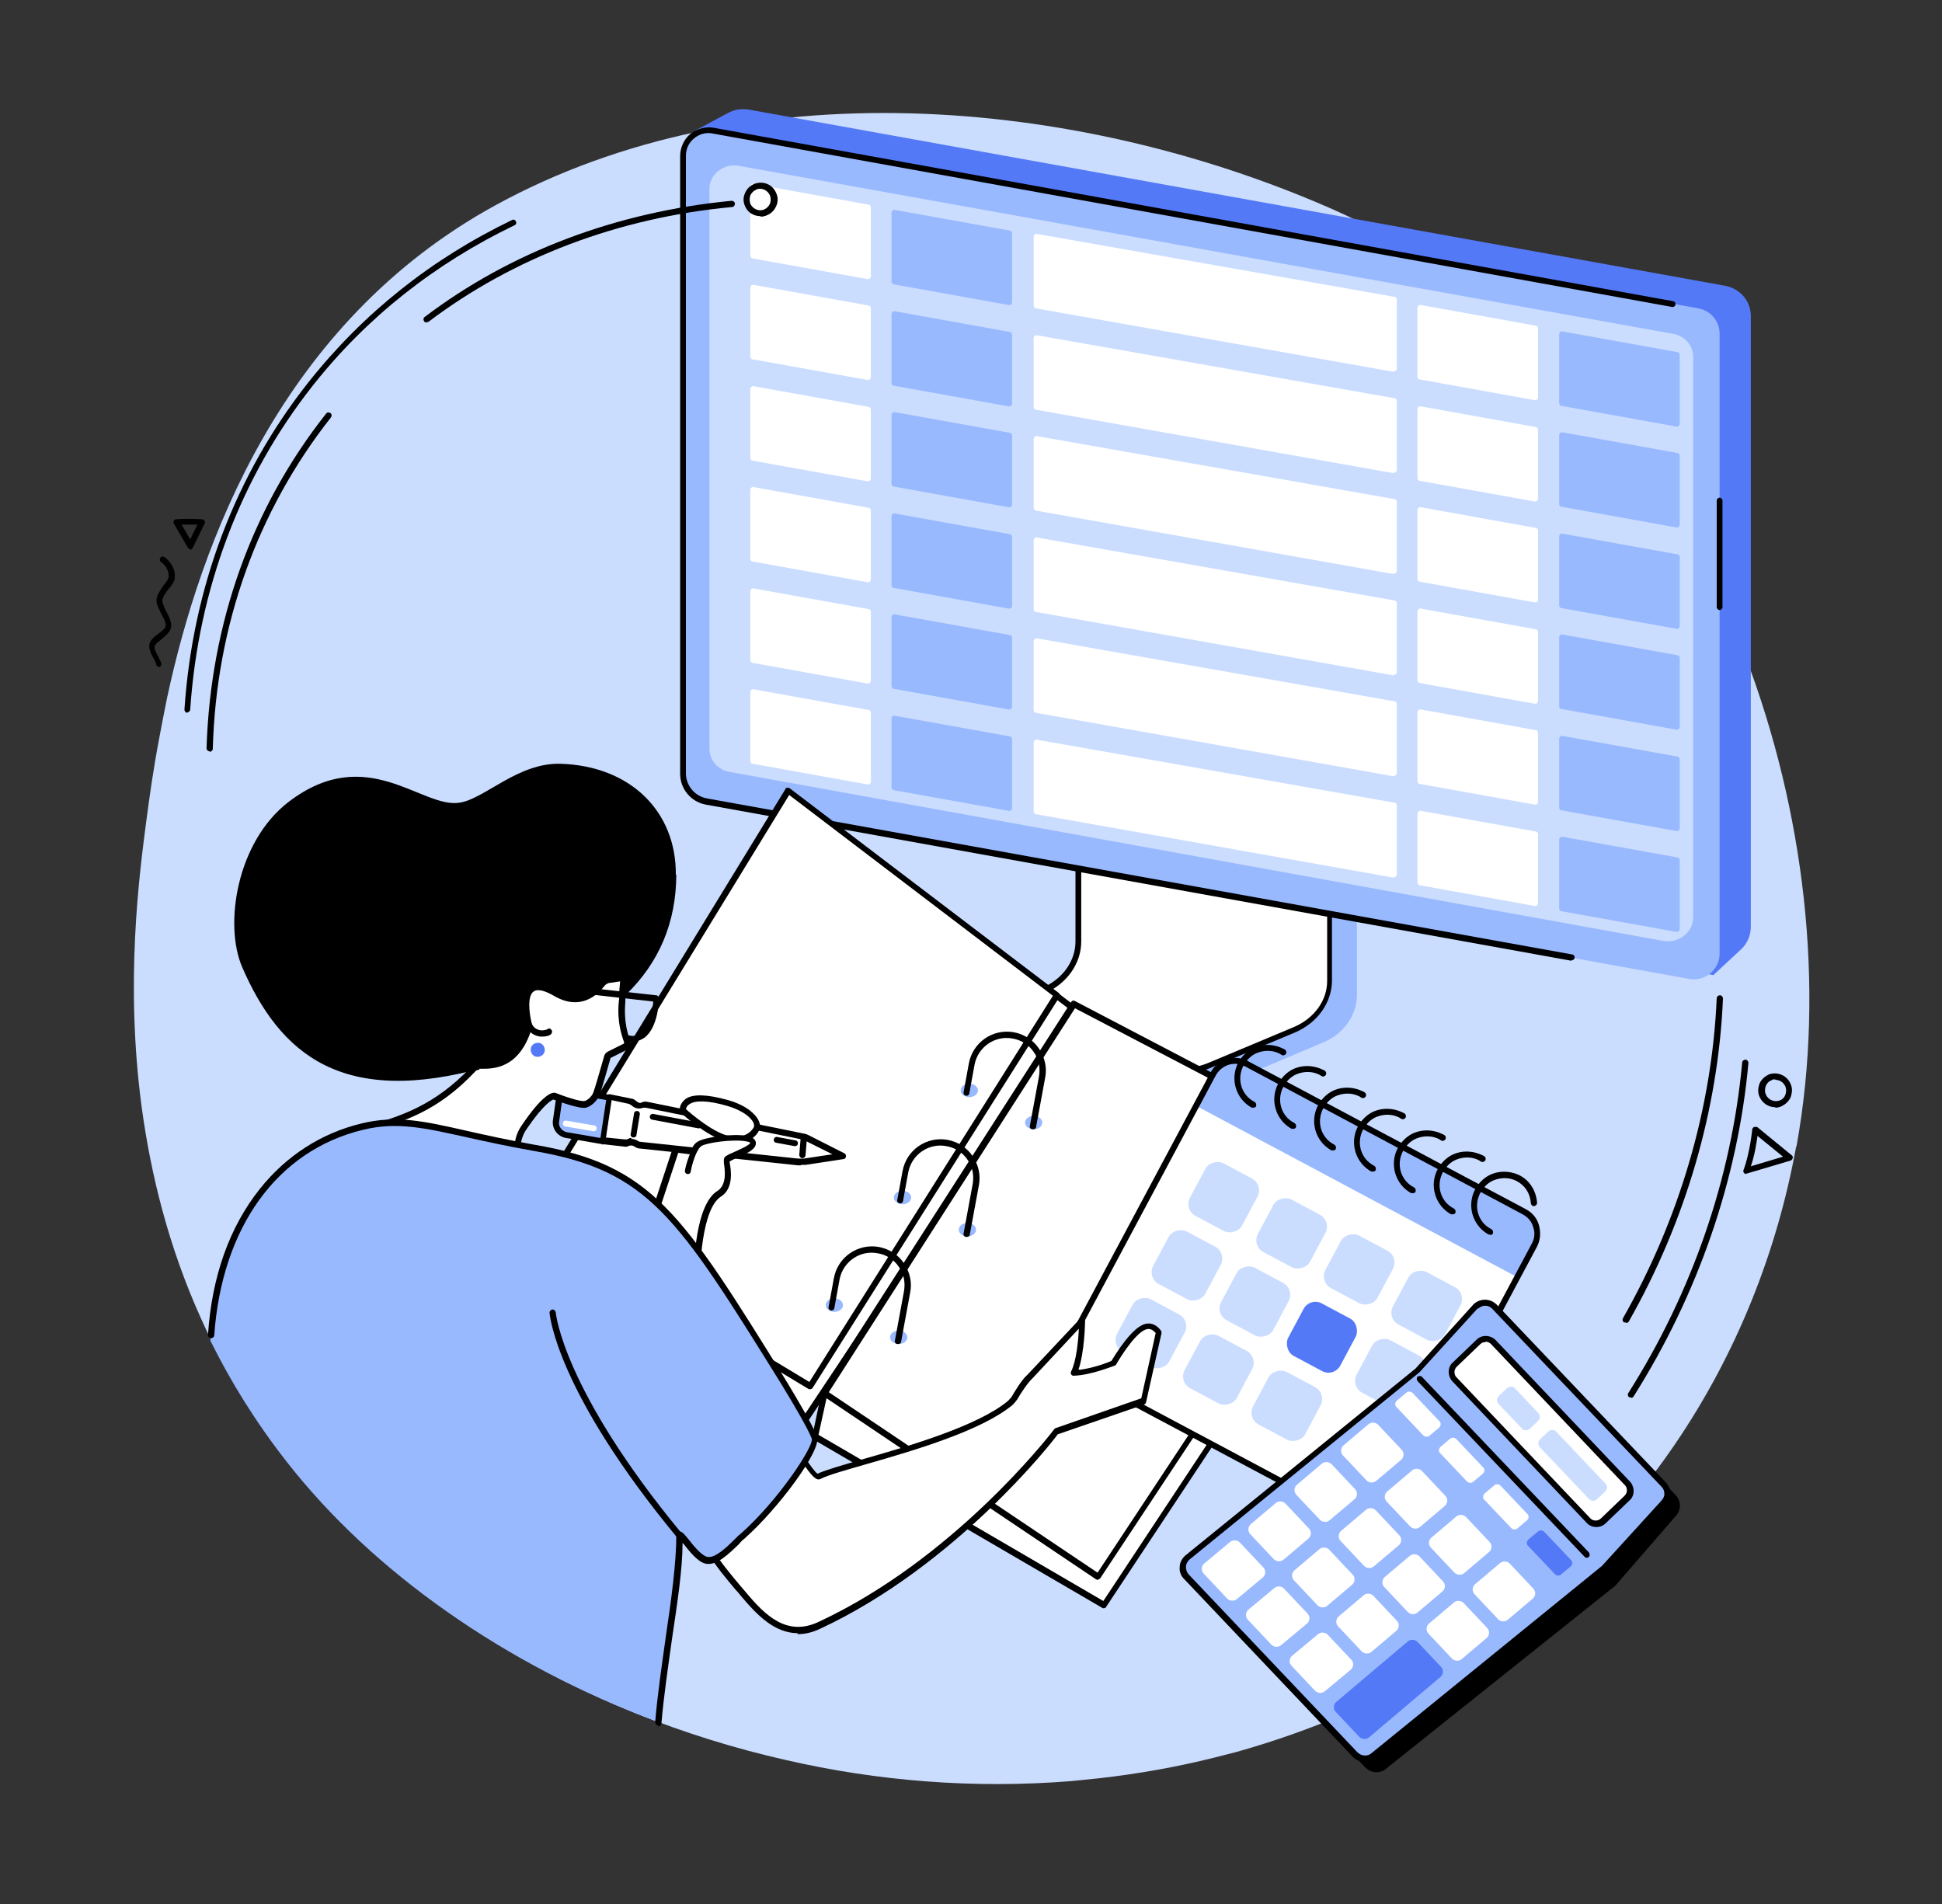 <?xml version="1.0" encoding="UTF-8"?>
<svg id="Layer_1" xmlns="http://www.w3.org/2000/svg" version="1.1" viewBox="0 0 404.3 396.4">
  <rect x="0" y="0" width="404.3" height="396.4" fill="#333333" stroke="none"/>
  <!-- Generator: Adobe Illustrator 29.8.2, SVG Export Plug-In . SVG Version: 2.1.1 Build 3)  -->
  <defs>
    <style>
      .st0 {
        fill: #99b9ff;
      }

      .st1 {
        fill: #fff;
      }

      .st2 {
        fill: #caddff;
      }

      .st3 {
        fill: #5479f7;
      }
    </style>
  </defs>
  <g id="Remote_accountant">
    <path class="st2" d="M373.9,238.7c0,0,0,.2,0,.2-7.9,43.2-33.4,85.2-78.6,110.3-.2,0-.3.2-.5.3-4.5,2.5-9.3,4.8-14.2,7-7.6,3.3-15.3,6-23.1,8.2-1.6.4-3.1.8-4.7,1.2-8,2-16,3.4-24,4.3-2,.2-3.9.4-5.9.6-20.2,1.6-40.2,0-59.3-4.4-42.9-9.7-80.9-32.8-103.8-62.2-7.5-9.6-13.4-19.6-17.9-29.6-6.8-15-10.5-30.1-12.4-44.1,0,0,0,0,0,0-3.5-26.1-.5-48.4,1-59.9.6-4.5,1.4-10.4,2.7-17.2.5-2.6,1-5.3,1.6-8.2,6.9-32,23.6-78,68.4-102.5,52.1-28.5,120.4-22.6,173.4.5,41.2,18,71.1,52.1,86.8,93.5,12.1,31.9,16.7,68.3,10.6,102Z"/>
    <g>
      <g>
        <g>
          <path class="st0" d="M281.9,162.3l-51.8-7.7c-.3,0-.4.3-.4.6v44.1c0,4.2-29.4,15.2-29.7,14.6v4.7c0,.9.7,1.6,1.7,1.6h.7l43.4,8.1c2,0,4-.5,5.8-1.2l23.9-10.1c4.3-1.8,7-5.7,7-9.9v-44.1c0-.3-.2-.6-.5-.6Z"/>
          <g>
            <path class="st1" d="M224.4,152v44.1c0,4.3-2.8,8.3-7.2,10.2l-16.1,6.9c-1.1.4-.7,1.9.5,1.9l44.3,8.1c2,0,4-.4,5.8-1.2l17.9-7.5c4.4-1.9,7.3-5.8,7.3-10.2v-44.1c0-.2-.2-.3-.4-.3l-51.6-8.1c-.2,0-.4.1-.4.3Z"/>
            <path d="M245.9,223.7h-.1s-44.2-8.1-44.2-8.1c-.8,0-1.5-.6-1.6-1.3-.2-.7.2-1.4,1-1.8l16.1-6.9c4.1-1.8,6.8-5.5,6.8-9.6v-44.1c0-.5.4-1,1-1h0s51.5,8.1,51.5,8.1c.5,0,.9.4.9,1v44.1c0,4.6-3,8.8-7.6,10.8l-17.9,7.5c-1.9.8-3.9,1.2-6,1.2ZM225.1,152.3v43.7c0,4.6-3,8.8-7.6,10.8l-16.1,6.9c-.2,0-.3.2-.2.3,0,.1.2.3.5.3h.1s44.2,8.1,44.2,8.1c1.9,0,3.8-.4,5.5-1.1l17.9-7.5c4.2-1.8,6.9-5.5,6.9-9.6v-43.9l-51-8Z"/>
          </g>
        </g>
        <g>
          <path class="st3" d="M362.5,197.6l-5.8,5.4-192-33.2c-12.8-2.2-22.2-13.5-21.9-26.5l1.9-116.1,6.9-3.7c1.3-.7,2.7-.9,4.2-.7l203.4,36.7c3.1.6,5.3,3.2,5.3,6.3v127.1c0,1.8-.7,3.5-2,4.7Z"/>
          <g>
            <path class="st0" d="M351.7,203.8l-205.1-37c-2.6-.5-4.4-2.7-4.4-5.3V32.5c0-3.3,3-5.9,6.3-5.3l205.1,37c2.6.5,4.4,2.7,4.4,5.3v129c0,3.3-3,5.9-6.3,5.3Z"/>
            <path class="st2" d="M346.4,195.9l-194.5-35.2c-2.4-.4-4.2-2.4-4.2-4.8V39.3c0-3,2.9-5.3,6-4.8l194.6,35c2.4.4,4.2,2.4,4.2,4.8v116.8c-.1,3-3,5.3-6.1,4.8Z"/>
          </g>
          <g>
            <path d="M358,127c-.3,0-.6-.3-.6-.6v-22.2c0-.3.3-.6.6-.6s.6.3.6.6v22.2c0,.3-.3.6-.6.6Z"/>
            <path d="M327.2,200s0,0-.1,0l-180.2-32.5c-3.1-.6-5.3-3.3-5.3-6.4V32.5c0-1.8.8-3.5,2.1-4.6,1.4-1.1,3.2-1.6,4.9-1.3l199.7,36.1c.3,0,.6.4.5.7,0,.3-.4.6-.7.5L148.4,27.8c-1.4-.3-2.8.1-3.9,1-1.1.9-1.7,2.2-1.7,3.6v128.6c0,2.5,1.8,4.7,4.3,5.2l180.2,32.5c.3,0,.6.4.5.7,0,.3-.3.5-.6.5Z"/>
          </g>
        </g>
      </g>
      <g>
        <g>
          <path class="st1" d="M180.6,58.1l-23.9-4.3c-.3,0-.5-.3-.5-.6v-14.3c0-.4.4-.7.7-.6l23.9,4.3c.3,0,.5.3.5.6v14.3c0,.4-.4.7-.7.6Z"/>
          <path class="st1" d="M180.6,79.1l-23.9-4.3c-.3,0-.5-.3-.5-.6v-14.3c0-.4.4-.7.7-.6l23.9,4.3c.3,0,.5.3.5.6v14.3c0,.4-.4.7-.7.6Z"/>
          <path class="st1" d="M180.6,100.2l-23.9-4.3c-.3,0-.5-.3-.5-.6v-14.3c0-.4.4-.7.7-.6l23.9,4.3c.3,0,.5.3.5.6v14.3c0,.4-.4.7-.7.6Z"/>
          <path class="st1" d="M180.6,121.2l-23.9-4.3c-.3,0-.5-.3-.5-.6v-14.3c0-.4.4-.7.7-.6l23.9,4.3c.3,0,.5.3.5.6v14.3c0,.4-.4.7-.7.6Z"/>
          <path class="st1" d="M180.6,142.3l-23.9-4.3c-.3,0-.5-.3-.5-.6v-14.3c0-.4.4-.7.7-.6l23.9,4.3c.3,0,.5.3.5.6v14.3c0,.4-.4.7-.7.6Z"/>
          <path class="st1" d="M180.6,163.3l-23.9-4.3c-.3,0-.5-.3-.5-.6v-14.3c0-.4.4-.7.7-.6l23.9,4.3c.3,0,.5.3.5.6v14.3c0,.4-.4.7-.7.6Z"/>
        </g>
        <g>
          <path class="st1" d="M290.1,77.4l-74.4-13.2c-.3,0-.5-.3-.5-.6v-14.3c0-.4.4-.7.7-.6l74.4,13.1c.3,0,.5.3.5.6v14.3c0,.4-.4.7-.7.6Z"/>
          <path class="st1" d="M290.1,98.5l-74.4-13.2c-.3,0-.5-.3-.5-.6v-14.3c0-.4.4-.7.7-.6l74.4,13.1c.3,0,.5.3.5.6v14.3c0,.4-.4.7-.7.6Z"/>
          <path class="st1" d="M290.1,119.5l-74.4-13.2c-.3,0-.5-.3-.5-.6v-14.3c0-.4.4-.7.7-.6l74.4,13.1c.3,0,.5.3.5.6v14.3c0,.4-.4.7-.7.6Z"/>
          <path class="st1" d="M290.1,140.6l-74.4-13.2c-.3,0-.5-.3-.5-.6v-14.3c0-.4.4-.7.7-.6l74.4,13.1c.3,0,.5.3.5.6v14.3c0,.4-.4.7-.7.6Z"/>
          <path class="st1" d="M290.1,161.6l-74.4-13.2c-.3,0-.5-.3-.5-.6v-14.3c0-.4.4-.7.7-.6l74.4,13.1c.3,0,.5.3.5.6v14.3c0,.4-.4.7-.7.6Z"/>
          <path class="st1" d="M290.1,182.7l-74.4-13.2c-.3,0-.5-.3-.5-.6v-14.3c0-.4.4-.7.7-.6l74.4,13.1c.3,0,.5.3.5.6v14.3c0,.4-.4.7-.7.6Z"/>
        </g>
        <g>
          <path class="st0" d="M210,63.5l-23.9-4.3c-.3,0-.5-.3-.5-.6v-14.3c0-.4.4-.7.7-.6l23.9,4.3c.3,0,.5.3.5.6v14.3c0,.4-.4.7-.7.6Z"/>
          <path class="st0" d="M210,84.6l-23.9-4.3c-.3,0-.5-.3-.5-.6v-14.3c0-.4.4-.7.7-.6l23.9,4.3c.3,0,.5.3.5.6v14.3c0,.4-.4.7-.7.6Z"/>
          <path class="st0" d="M210,105.6l-23.9-4.3c-.3,0-.5-.3-.5-.6v-14.3c0-.4.4-.7.7-.6l23.9,4.3c.3,0,.5.3.5.6v14.3c0,.4-.4.7-.7.6Z"/>
          <path class="st0" d="M210,126.7l-23.9-4.3c-.3,0-.5-.3-.5-.6v-14.3c0-.4.4-.7.7-.6l23.9,4.3c.3,0,.5.3.5.6v14.3c0,.4-.4.7-.7.6Z"/>
          <path class="st0" d="M210,147.7l-23.9-4.3c-.3,0-.5-.3-.5-.6v-14.3c0-.4.4-.7.7-.6l23.9,4.3c.3,0,.5.3.5.6v14.3c0,.4-.4.7-.7.6Z"/>
          <path class="st0" d="M210,168.8l-23.9-4.3c-.3,0-.5-.3-.5-.6v-14.3c0-.4.4-.7.7-.6l23.9,4.3c.3,0,.5.3.5.6v14.3c0,.4-.4.7-.7.6Z"/>
        </g>
        <g>
          <path class="st1" d="M319.5,83.3l-23.9-4.3c-.3,0-.5-.3-.5-.6v-14.3c0-.4.4-.7.7-.6l23.9,4.3c.3,0,.5.3.5.6v14.3c0,.4-.4.7-.7.6Z"/>
          <path class="st1" d="M319.5,104.4l-23.9-4.3c-.3,0-.5-.3-.5-.6v-14.3c0-.4.4-.7.7-.6l23.9,4.3c.3,0,.5.3.5.6v14.3c0,.4-.4.7-.7.6Z"/>
          <path class="st1" d="M319.5,125.4l-23.9-4.3c-.3,0-.5-.3-.5-.6v-14.3c0-.4.4-.7.7-.6l23.9,4.3c.3,0,.5.3.5.6v14.3c0,.4-.4.7-.7.6Z"/>
          <path class="st1" d="M319.5,146.5l-23.9-4.3c-.3,0-.5-.3-.5-.6v-14.3c0-.4.4-.7.7-.6l23.9,4.3c.3,0,.5.3.5.6v14.3c0,.4-.4.7-.7.6Z"/>
          <path class="st1" d="M319.5,167.5l-23.9-4.3c-.3,0-.5-.3-.5-.6v-14.3c0-.4.4-.7.7-.6l23.9,4.3c.3,0,.5.3.5.6v14.3c0,.4-.4.7-.7.6Z"/>
          <path class="st1" d="M319.5,188.6l-23.9-4.3c-.3,0-.5-.3-.5-.6v-14.3c0-.4.4-.7.7-.6l23.9,4.3c.3,0,.5.3.5.6v14.3c0,.4-.4.7-.7.6Z"/>
        </g>
        <g>
          <path class="st0" d="M349,88.8l-23.9-4.3c-.3,0-.5-.3-.5-.6v-14.3c0-.4.4-.7.7-.6l23.9,4.3c.3,0,.5.3.5.6v14.3c0,.4-.4.7-.7.6Z"/>
          <path class="st0" d="M349,109.8l-23.9-4.3c-.3,0-.5-.3-.5-.6v-14.3c0-.4.4-.7.7-.6l23.9,4.3c.3,0,.5.3.5.6v14.3c0,.4-.4.7-.7.6Z"/>
          <path class="st0" d="M349,130.9l-23.9-4.3c-.3,0-.5-.3-.5-.6v-14.3c0-.4.4-.7.7-.6l23.9,4.3c.3,0,.5.3.5.6v14.3c0,.4-.4.7-.7.6Z"/>
          <path class="st0" d="M349,151.9l-23.9-4.3c-.3,0-.5-.3-.5-.6v-14.3c0-.4.4-.7.7-.6l23.9,4.3c.3,0,.5.3.5.6v14.3c0,.4-.4.7-.7.6Z"/>
          <path class="st0" d="M349,173l-23.9-4.3c-.3,0-.5-.3-.5-.6v-14.3c0-.4.4-.7.7-.6l23.9,4.3c.3,0,.5.3.5.6v14.3c0,.4-.4.7-.7.6Z"/>
          <path class="st0" d="M349,194l-23.9-4.3c-.3,0-.5-.3-.5-.6v-14.3c0-.4.4-.7.7-.6l23.9,4.3c.3,0,.5.3.5.6v14.3c0,.4-.4.7-.7.6Z"/>
        </g>
      </g>
    </g>
    <g>
      <g>
        <polygon class="st1" points="114.1 256.5 165.5 298.7 224.3 210.6 168.4 168 114.1 256.5"/>
        <path d="M165.5,299.4c-.1,0-.3,0-.4-.1l-51.4-42.2c-.2-.2-.3-.5-.1-.8l54.2-88.6c0-.2.2-.3.4-.3.2,0,.4,0,.5.1l56,42.6c.3.2.3.6.1.9l-58.8,88.2c0,.1-.3.2-.4.3,0,0,0,0,0,0ZM114.9,256.4l50.4,41.4,58.1-87.1-54.9-41.8-53.6,87.5Z"/>
      </g>
      <g>
        <polygon class="st1" points="229.9 334.1 169.7 299 171.6 290 287.1 247.5 229.9 334.1"/>
        <path d="M229.9,334.8c-.1,0-.2,0-.3,0l-60.2-35.1c-.2-.1-.4-.4-.3-.7l1.9-9c0-.2.2-.4.4-.5l115.5-42.5c.3,0,.5,0,.7.2.2.2.2.5,0,.7l-57.3,86.6c-.1.2-.3.3-.5.3ZM170.4,298.7l59.3,34.6,55.9-84.5-113.4,41.7-1.8,8.2Z"/>
      </g>
      <g>
        <polygon class="st1" points="228.6 328.2 171.6 290 223.6 209 285.9 241.6 228.6 328.2"/>
        <path d="M228.6,328.9c-.1,0-.2,0-.4-.1l-57-38.3c-.3-.2-.4-.6-.2-.9l52-81c.2-.3.5-.4.8-.2l62.3,32.6c.2,0,.3.2.3.4,0,.2,0,.4,0,.5l-57.3,86.6c0,.1-.2.2-.4.3,0,0,0,0-.1,0ZM172.5,289.8l56,37.6,56.5-85.5-61.2-32-51.3,80Z"/>
      </g>
      <g>
        <polygon class="st1" points="109.9 253.2 168.7 288.6 220.1 207.2 164.1 164.6 109.9 253.2"/>
        <path d="M168.7,289.2c-.1,0-.2,0-.3,0l-58.8-35.4c-.1,0-.2-.2-.3-.4,0-.2,0-.3,0-.5l54.2-88.6c0-.2.2-.3.4-.3.2,0,.4,0,.5.1l56,42.6c.3.2.3.6.2.8l-51.4,81.4c-.1.2-.3.3-.5.3ZM110.8,252.9l57.7,34.8,50.7-80.4-54.9-41.8-53.5,87.4Z"/>
      </g>
      <g>
        <ellipse class="st0" cx="215.2" cy="233.7" rx="1.8" ry="1.4"/>
        <ellipse class="st0" cx="201.8" cy="227" rx="1.8" ry="1.4"/>
        <path d="M215,235.1s0,0-.1,0c-.3,0-.6-.4-.5-.7l1.9-10.3c.3-1.8,0-3.6-1.1-5.1-1-1.5-2.6-2.5-4.4-2.8-3.7-.7-7.2,1.8-7.9,5.4l-1.1,6c0,.3-.4.6-.7.5-.3,0-.6-.4-.5-.7l1.1-6c.8-4.4,5-7.3,9.4-6.5,2.1.4,4,1.6,5.2,3.4,1.2,1.8,1.7,3.9,1.3,6l-1.9,10.3c0,.3-.3.5-.6.5Z"/>
      </g>
      <g>
        <ellipse class="st0" cx="201.4" cy="256" rx="1.8" ry="1.4"/>
        <ellipse class="st0" cx="187.9" cy="249.3" rx="1.8" ry="1.4"/>
        <path d="M201.2,257.5s0,0-.1,0c-.3,0-.6-.4-.5-.7l1.9-10.3c.3-1.8,0-3.6-1.1-5.1-1-1.5-2.6-2.5-4.4-2.8-3.7-.7-7.2,1.8-7.9,5.4l-1.1,6c0,.3-.4.6-.7.5-.3,0-.6-.4-.5-.7l1.1-6c.8-4.4,5-7.3,9.4-6.5,2.1.4,4,1.6,5.2,3.4,1.2,1.8,1.7,3.9,1.3,6l-1.9,10.3c0,.3-.3.5-.6.5Z"/>
      </g>
      <g>
        <ellipse class="st0" cx="187.1" cy="278.4" rx="1.8" ry="1.4"/>
        <ellipse class="st0" cx="173.7" cy="271.7" rx="1.8" ry="1.4"/>
        <path d="M186.9,279.8s0,0-.1,0c-.3,0-.6-.4-.5-.7l1.9-10.3c.3-1.8,0-3.6-1.1-5.1-1-1.5-2.6-2.5-4.4-2.8-3.7-.7-7.2,1.8-7.9,5.4l-1.1,6c0,.3-.4.6-.7.5-.3,0-.6-.4-.5-.7l1.1-6c.8-4.4,5-7.3,9.4-6.5,2.1.4,4,1.6,5.2,3.4,1.2,1.8,1.7,3.9,1.3,6l-1.9,10.3c0,.3-.3.5-.6.5Z"/>
      </g>
    </g>
    <g>
      <rect class="st1" x="233.3" y="232.5" width="75.8" height="73.3" rx="5.1" ry="5.1" transform="translate(158.6 -95.9) rotate(28.1)"/>
      <path class="st0" d="M315.9,265.9l-66.9-35.7,3.6-6.7c1.3-2.5,4.4-3.4,6.9-2.1l57.8,30.8c2.5,1.3,3.4,4.4,2.1,6.9l-3.6,6.7Z"/>
      <path d="M285.2,318.2c-.9,0-1.8-.2-2.7-.7l-57.8-30.8c-1.4-.7-2.4-1.9-2.8-3.4-.4-1.5-.3-3,.4-4.4l29.7-55.6c1.5-2.8,5-3.9,7.8-2.4l57.8,30.8c1.4.7,2.4,1.9,2.8,3.4.4,1.5.3,3-.4,4.4l-29.7,55.6c-1,1.9-3,3-5.1,3ZM283.1,316.4c2.2,1.2,4.9.3,6.1-1.9l29.7-55.6c.6-1.1.7-2.3.3-3.4-.3-1.2-1.1-2.1-2.2-2.7l-57.8-30.8c-2.2-1.2-4.9-.3-6.1,1.9l-29.7,55.6c-.6,1.1-.7,2.3-.3,3.4.3,1.2,1.1,2.1,2.2,2.7l57.8,30.8Z"/>
      <g>
        <rect class="st2" x="240.9" y="257.1" width="12.4" height="12.3" rx="2.8" ry="2.8" transform="translate(-101.5 357.4) rotate(-61.9)"/>
        <rect class="st2" x="255" y="264.7" width="12.4" height="12.3" rx="2.8" ry="2.8" transform="translate(-100.7 373.8) rotate(-61.9)"/>
        <rect class="st3" x="269.2" y="272.1" width="12.3" height="12.4" rx="2.8" ry="2.8" transform="translate(163.4 -96.8) rotate(28.1)"/>
        <rect class="st2" x="283.2" y="279.7" width="12.4" height="12.3" rx="2.8" ry="2.8" transform="translate(-99 406.7) rotate(-61.9)"/>
        <rect class="st2" x="233.4" y="271.3" width="12.4" height="12.3" rx="2.8" ry="2.8" transform="translate(-118 358.2) rotate(-61.9)"/>
        <rect class="st2" x="247.5" y="278.8" width="12.4" height="12.3" rx="2.8" ry="2.8" transform="translate(-117.2 374.7) rotate(-61.9)"/>
        <rect class="st2" x="261.6" y="286.4" width="12.4" height="12.3" rx="2.8" ry="2.8" transform="translate(-116.3 391.1) rotate(-61.9)"/>
        <rect class="st2" x="248.5" y="242.9" width="12.4" height="12.3" rx="2.8" ry="2.8" transform="translate(-84.9 356.6) rotate(-61.9)"/>
        <rect class="st2" x="262.6" y="250.5" width="12.4" height="12.3" rx="2.8" ry="2.8" transform="translate(-84.1 373) rotate(-61.9)"/>
        <rect class="st2" x="276.7" y="258" width="12.4" height="12.3" rx="2.8" ry="2.8" transform="translate(-83.3 389.4) rotate(-61.9)"/>
        <rect class="st2" x="290.8" y="265.5" width="12.4" height="12.3" rx="2.8" ry="2.8" transform="translate(-82.5 405.9) rotate(-61.9)"/>
      </g>
      <g>
        <path d="M260.9,230.6c-.1,0-.2,0-.3,0-3.3-1.8-4.6-6-2.8-9.4.9-1.6,2.3-2.9,4.1-3.4,1.7-.5,3.6-.3,5.2.5.1,0,.2.1.4.2.3.2.4.6.2.9-.2.3-.6.4-.9.2,0,0-.2-.1-.3-.2-1.3-.7-2.8-.8-4.2-.4-1.5.4-2.6,1.4-3.4,2.8-1.5,2.8-.5,6.2,2.3,7.6.3.2.4.5.3.9-.1.2-.3.3-.6.3Z"/>
        <path d="M269.2,235c-.1,0-.2,0-.3,0-3.3-1.8-4.6-6-2.8-9.4.9-1.6,2.3-2.9,4.1-3.4,1.7-.5,3.6-.3,5.2.5.1,0,.2.1.4.2.3.2.4.6.2.9-.2.3-.6.4-.9.2,0,0-.2-.1-.3-.2-1.3-.7-2.8-.8-4.2-.4-1.5.4-2.6,1.4-3.4,2.8-1.5,2.8-.5,6.2,2.3,7.6.3.2.4.5.3.9-.1.2-.3.3-.6.3Z"/>
        <path d="M277.5,239.5c-.1,0-.2,0-.3,0-3.3-1.8-4.6-6-2.8-9.4.9-1.6,2.3-2.9,4.1-3.4,1.7-.5,3.6-.3,5.2.5.1,0,.2.1.4.2.3.2.4.6.2.9-.2.3-.6.4-.9.2,0,0-.2-.1-.3-.2-1.3-.7-2.8-.8-4.2-.4-1.5.4-2.6,1.4-3.4,2.8-1.5,2.8-.5,6.2,2.3,7.6.3.2.4.5.3.9-.1.2-.3.3-.6.3Z"/>
        <path d="M285.8,243.9c-.1,0-.2,0-.3,0-3.3-1.8-4.6-6-2.8-9.4.9-1.6,2.3-2.9,4.1-3.4,1.7-.5,3.6-.3,5.2.5.1,0,.2.1.4.2.3.2.4.6.2.9-.2.3-.6.4-.9.2,0,0-.2-.1-.3-.2-1.3-.7-2.8-.8-4.2-.4-1.5.4-2.6,1.4-3.4,2.8-1.5,2.8-.5,6.2,2.3,7.6.3.2.4.5.3.9-.1.2-.3.3-.6.3Z"/>
        <path d="M294.1,248.4c-.1,0-.2,0-.3,0-3.3-1.8-4.6-6-2.8-9.4.9-1.6,2.3-2.9,4.1-3.4,1.7-.5,3.6-.3,5.2.5.1,0,.2.1.4.2.3.2.4.6.2.9-.2.3-.6.4-.9.2,0,0-.2-.1-.3-.2-1.3-.7-2.8-.8-4.2-.4-1.5.4-2.6,1.4-3.4,2.8-1.5,2.8-.5,6.2,2.3,7.6.3.2.4.5.3.9-.1.2-.3.3-.6.3Z"/>
        <path d="M302.4,252.8c-.1,0-.2,0-.3,0-3.3-1.8-4.6-6-2.8-9.4.9-1.6,2.3-2.9,4.1-3.4,1.7-.5,3.6-.3,5.2.5.1,0,.2.1.4.2.3.2.4.6.2.9-.2.3-.6.4-.9.2,0,0-.2-.1-.3-.2-1.3-.7-2.8-.8-4.2-.4-1.5.4-2.6,1.4-3.4,2.8-1.5,2.8-.5,6.2,2.3,7.6.3.2.4.5.3.9-.1.2-.3.3-.6.3Z"/>
        <path d="M310.2,257c-.1,0-.2,0-.3,0-3.3-1.8-4.6-6-2.8-9.4.9-1.6,2.3-2.9,4.1-3.4,1.7-.5,3.6-.3,5.2.5,2.1,1.1,3.4,3.2,3.6,5.7,0,.3-.2.6-.6.7-.4,0-.6-.2-.7-.6-.1-2-1.2-3.7-2.9-4.6-1.3-.7-2.8-.8-4.2-.4-1.5.4-2.6,1.4-3.4,2.8-1.5,2.8-.5,6.2,2.3,7.6.3.2.4.5.3.9-.1.2-.3.3-.6.3Z"/>
      </g>
    </g>
    <g>
      <g>
        <g>
          <g>
            <path class="st1" d="M125.4,237.6l1.2-9.2,4.4.9c.2,0,.5.2.7.3l.4.3c.4.4,1,.4,1.5.2.3-.1.6-.1.9,0l32.5,6.6c.3,0,.5.1.8.3l7.5,3.8-7.9,1.2c-.4,0-.9,0-1.3,0l-32.9-3.5c-.3,0-.5-.1-.8-.3h0c-.4-.4-1-.4-1.5-.3h-.3c-.2.2-.5.2-.7.2l-4.5-.5Z"/>
            <path d="M166.7,242.6c-.2,0-.4,0-.6,0l-32.9-3.5c-.4,0-.8-.2-1.1-.4h0c-.3-.2-.6-.3-.9-.2h-.2c-.3.2-.7.3-1,.2l-4.5-.5c-.2,0-.3-.1-.4-.2-.1-.1-.2-.3-.1-.5l1.2-9.2c0-.2.1-.3.3-.4.1-.1.3-.1.5-.1l4.4.9c.3,0,.7.2.9.4l.4.3c.3.2.6.3.9.1.4-.2.8-.2,1.3-.1l32.5,6.6c.3,0,.6.2.9.3l7.5,3.8c.2.1.4.4.3.7,0,.3-.3.5-.5.5l-7.9,1.2c-.3,0-.6,0-.9,0ZM131.5,237.1c.5,0,.9.2,1.3.4h0c.1.1.3.2.5.2l32.9,3.5c.4,0,.8,0,1.1,0l6-.9-5.8-2.9c-.2,0-.4-.2-.6-.2l-32.5-6.6c-.2,0-.4,0-.5,0-.7.3-1.6.2-2.2-.3l-.4-.3c-.1,0-.3-.2-.4-.2l-3.7-.8-1.1,7.8,3.9.4c.1,0,.3,0,.4,0h.2c.3-.2.5-.3.8-.3Z"/>
          </g>
          <path d="M167,241.1s0,0,0,0c-.3,0-.6-.3-.6-.7l.3-3.6c0-.3.3-.6.7-.6.3,0,.6.3.6.7l-.3,3.6c0,.3-.3.6-.6.6Z"/>
          <g>
            <path class="st0" d="M119.2,227.1l7.6,1.3-1.4,9.2-7.6-1.3c-1.4-.2-2.4-1.5-2.2-2.9l.6-4.2c.2-1.4,1.5-2.3,2.9-2.1Z"/>
            <path d="M125.5,238.2s0,0-.1,0l-7.6-1.3c-1.7-.3-2.9-1.9-2.7-3.6l.6-4.2c.1-.8.6-1.5,1.2-2,.7-.5,1.5-.7,2.4-.5l7.6,1.3c.3,0,.6.4.5.7l-1.4,9.2c0,.2-.1.3-.3.4-.1,0-.2.1-.4.1ZM118.8,227.7c-.4,0-.8.1-1.1.4-.4.3-.7.7-.7,1.2l-.6,4.2c-.2,1,.6,2,1.6,2.2l7,1.2,1.2-7.9-7-1.2h0c-.1,0-.2,0-.3,0Z"/>
          </g>
          <path d="M131.9,236.8s0,0-.1,0c-.3,0-.6-.4-.5-.7l.7-4.3c0-.3.4-.6.7-.5.3,0,.6.4.5.7l-.7,4.3c0,.3-.3.5-.6.5Z"/>
          <path d="M145.5,234.9s0,0-.1,0l-9.6-1.8c-.3,0-.6-.4-.5-.7,0-.3.4-.6.7-.5l9.6,1.8c.3,0,.6.4.5.7,0,.3-.3.5-.6.5Z"/>
          <path d="M165.5,238.6s0,0-.1,0l-3.8-.7c-.3,0-.6-.4-.5-.7,0-.3.4-.6.7-.5l3.8.7c.3,0,.6.4.5.7,0,.3-.3.5-.6.5Z"/>
          <path class="st1" d="M123.6,235.5s0,0-.1,0l-5.8-1c-.3,0-.6-.4-.5-.7,0-.3.4-.6.7-.5l5.8,1c.3,0,.6.4.5.7,0,.3-.3.5-.6.5Z"/>
        </g>
        <g>
          <path class="st1" d="M142.2,231.1s5.1,4.8,9.1,5.9,6-1.2,6.3-2.3-1.2-3.7-6.2-5.1c-4.7-1.3-9-1.5-9.3,1.5Z"/>
          <path d="M153.2,237.9c-.7,0-1.4,0-2.1-.3-4.1-1.1-9.2-5.8-9.4-6-.1-.1-.2-.3-.2-.5,0-1,.5-1.7,1.2-2.3,1.5-1.1,4.5-1,8.8.2,4.3,1.2,5.8,3.2,6.3,4,.4.7.5,1.4.4,1.9-.3,1.1-1.9,3.1-4.9,3.1ZM142.8,230.9c1,.9,5.3,4.6,8.6,5.5,3.8,1,5.4-1.3,5.6-1.9,0-.2,0-.5-.2-.9-.4-.7-1.7-2.3-5.5-3.4-3.8-1.1-6.6-1.2-7.8-.3-.4.2-.6.6-.7,1Z"/>
        </g>
        <g>
          <path class="st1" d="M143.1,243.8s.9-4.6,2.5-5.7c1.5-1.1,10.2-2,11.1-.5.9,1.5-5.4,3.2-5.4,3.9s1.4,5.2-1.5,7c-5.2,3.2-4.7,19.8-4.7,19.8l-11.1-8.9,6.6-20,3.4.4-.9,4.1Z"/>
          <path d="M145.1,268.9c-.1,0-.3,0-.4-.1l-11.1-8.9c-.2-.2-.3-.4-.2-.7l6.6-20c0-.3.4-.5.7-.4l3.3.4c.3-.7.7-1.2,1.2-1.5,1.5-1,7.7-1.8,10.4-1.2.8.2,1.4.5,1.6.9.2.3.2.7.1,1-.3,1-1.9,1.8-4,2.7-.5.2-1.1.5-1.4.7,0,0,0,.1,0,.2.3,1.5.9,5.4-1.8,7.1-4,2.5-4.5,14.8-4.4,19.3,0,.2-.1.5-.4.6,0,0-.2,0-.3,0ZM134.7,259.1l9.7,7.8c0-4.1.4-16.2,5-19,2-1.3,1.5-4.5,1.3-5.8,0-.3,0-.5,0-.7,0-.6.6-.9,2.2-1.6.9-.4,3.2-1.4,3.3-1.9,0,0-.2-.2-.9-.3-2.7-.5-8.3.3-9.3,1-1,.7-1.9,3.6-2.2,5.3,0,.3-.4.6-.7.5-.3,0-.6-.4-.5-.7,0-.3.4-1.9,1-3.4l-2.4-.3-6.3,19.1Z"/>
        </g>
      </g>
      <g>
        <path d="M140.8,182.1c-.1,20.1-14.3,32.8-39.5,40-30,8.5-43-2.6-50.9-20.8-3.8-8.9-1.1-26,9.6-34.3,16.4-12.6,27.8,1.4,35.7.1,5.2-.8,12.1-8.3,20.9-8.1,14.6.4,24.2,9.9,24.1,23.1Z"/>
        <g>
          <g>
            <path class="st1" d="M129.9,203.7s-.2,2.7-.3,3.9c0,1.1-.7,4.7.9,9.2.2.4,0,.9-.5,1.1l-3.2,1.6c-.2.1-.4.3-.4.5-.4,1.5-1.9,6.8-2.3,7.8-.5,1.1-1.7,1.9-2.3,2-1.4.3-6.5-1.8-6.5-1.8,0,0-1.6-.3-6.2,6.5-2.2,3.2-1.7,7.4,1.1,10,2,1.9.8,5.1-2,5.3-9.5.4-26.1-.8-32.5-13.4-.4-.7.2-1.4,1-1.6,6.4-1.8,13.8-3.8,21.6-12.2.4-.4.8-.6,1.4-.6,2.1,0,7.7.7,10.3-7.9,0-.2,0-.5,0-.7-.4-1.9-2.2-11,5.6-6.5,5.2,3,8.5-.3,9.7-1.9.4-.5,1-.9,1.7-1l2.8-.4Z"/>
            <path d="M105.2,250.6c-9.8,0-24-2.2-29.9-13.9-.2-.4-.2-.9,0-1.4.2-.5.7-.9,1.4-1.1h.4c6.3-1.9,13.3-4,20.9-12,.5-.5,1.1-.8,1.8-.8h0c.1,0,.3,0,.5,0,2.4,0,6.9.1,9.2-7.5,0-.1,0-.2,0-.3-.4-1.9-1.2-6.4.9-8,1.2-.9,3.1-.7,5.6.8,4.6,2.6,7.5,0,8.9-1.7.5-.6,1.2-1.1,2.1-1.2l2.8-.4c.2,0,.4,0,.5.2.1.1.2.3.2.5,0,0-.2,2.7-.3,3.9,0,.2,0,.3,0,.6-.1,1.5-.4,4.6,1,8.4.3.7,0,1.6-.8,1.9l-3.2,1.6c0,0-.1,0-.1.1-.6,2-1.9,6.9-2.4,7.9-.6,1.3-1.9,2.2-2.7,2.4-1.4.3-5.6-1.3-6.8-1.7-.3.1-2,.9-5.6,6.2-2,2.9-1.5,6.9,1,9.2,1.1,1,1.5,2.5,1,3.9-.5,1.4-1.8,2.3-3.3,2.4-1,0-2,0-3.2,0ZM99.8,222.7c-.3,0-.7.1-.9.4-7.8,8.3-15,10.4-21.5,12.3h-.4c-.3.2-.5.4-.6.6,0,0,0,.2,0,.3,6.2,12.4,22.7,13.5,31.9,13.1,1.2,0,1.9-.9,2.2-1.6.3-.9,0-1.9-.7-2.6-3-2.8-3.6-7.5-1.2-10.9,4.4-6.5,6.3-6.9,6.9-6.8,0,0,0,0,.1,0,2,.8,5.3,1.9,6.1,1.7.3,0,1.4-.7,1.8-1.7.3-.7,1.4-4.6,2.3-7.7.1-.4.4-.7.8-.9l3.2-1.6c.1,0,.2-.2.1-.4-1.5-4.1-1.2-7.4-1-9,0-.2,0-.4,0-.5,0-.8.1-2.2.2-3.1l-2,.3c-.5,0-1,.3-1.3.7-1.3,1.7-4.9,5.3-10.5,2-1.4-.8-3.2-1.6-4.2-.9-1.3.9-1,4.2-.4,6.7,0,.3,0,.7,0,1-2.6,8.5-8.1,8.4-10.5,8.4-.2,0-.3,0-.4,0Z"/>
          </g>
          <path d="M113,215.8c-.3,0-.7,0-1-.1-.9-.2-2.4-.9-2.8-3.4,0-.3.2-.7.5-.7.3,0,.7.2.7.5.2,1.1.7,1.9,1.5,2.2.8.4,1.8.1,2,0,.2-.2.6-.3.8,0,.3.2.3.6.1.9-.3.4-1.1.6-1.9.6ZM113.9,214.4s0,0,0,0c0,0,0,0,0,0Z"/>
        </g>
        <path d="M131.7,216.9c-.4,0-.9,0-1.4-.2-.3,0-.5-.4-.4-.8,0-.3.4-.5.8-.4,1.1.3,2,.2,2.8-.4,1.9-1.4,2.4-5.2,2.5-6.6l-19.5-2.2c-.3,0-.6-.4-.6-.7,0-.3.4-.6.7-.6l20,2.2c.3,0,.6.3.6.6,0,.2-.1,6-3,8.2-.7.5-1.5.8-2.5.8Z"/>
        <path class="st3" d="M113.4,218.8c.1-.8-.4-1.6-1.2-1.7s-1.6.4-1.7,1.2c-.1.8.4,1.6,1.2,1.7.8.1,1.6-.4,1.7-1.2Z"/>
      </g>
      <g>
        <g>
          <path class="st1" d="M219.2,298.7s-20,26.2-48.7,39.5c-6.7,3.1-11.3-1.1-15.7-6.4-2.6-3.1-5-5.8-6.8-8.8l-11.5-59.8c12.7,6.1,31.4,45.2,33.7,44.1,5.1-2.6,30.9-7.6,40.1-15.4,0,0,.7-.7.8-1,.5-1,2.2-3.6,3.2-4.5l10.9-11.7s-.1,7.6-1.8,10.9c3.6,0,8.3-2.1,8.3-2.1,0,0,4.1-7,6.8-7.6,1.7-.4,2.6,1.3,2.6,1.3l-3.2,14.3-18.1,6.3-.7.9Z"/>
          <path d="M166.1,340c-4.9,0-8.6-3.9-11.8-7.7-.4-.5-.8-1-1.2-1.4-2.1-2.5-4.1-4.9-5.6-7.4,0,0,0-.1,0-.2l-11.5-59.8c0-.2,0-.5.2-.6.2-.1.4-.2.7,0,8.2,4,18.5,20.7,25.9,32.9,3.1,5.1,6.4,10.4,7.4,11,1.7-.8,5.3-1.8,9.7-3.1,9.5-2.7,23.8-6.9,30-12.1.3-.3.6-.7.7-.8.4-.7,2.1-3.6,3.3-4.6l10.9-11.6c.2-.2.5-.3.7-.2.2,0,.4.3.4.6,0,.3-.1,6.5-1.4,10.2,2.8-.3,6.1-1.5,6.9-1.9.8-1.3,4.3-7.1,7.1-7.7,1.7-.4,2.9.9,3.3,1.6,0,.1,0,.3,0,.4l-3.2,14.3c0,.2-.2.4-.4.5l-18,6.2-.6.8c-.3.4-20.5,26.5-48.9,39.7-1.7.8-3.2,1.1-4.7,1.1ZM148.6,322.9c1.5,2.4,3.4,4.7,5.5,7.2.4.5.8.9,1.2,1.4,4,4.8,8.5,9.2,15,6.2,28.3-13.1,48.3-39.1,48.5-39.3,0,0,0,0,0,0l.7-.9c0,0,.2-.2.3-.2l17.8-6.2,3-13.6c-.3-.3-.9-1-1.8-.8-2.1.4-5.3,5.4-6.4,7.3,0,.1-.2.2-.3.3-.2,0-4.9,2-8.6,2.1-.2,0-.4-.1-.5-.3-.1-.2-.1-.4,0-.6,1.1-2.2,1.5-6.5,1.6-8.9l-9.7,10.4s0,0,0,0c-.9.8-2.5,3.2-3.1,4.3-.2.3-.7.9-.9,1.1,0,0,0,0,0,0-6.4,5.4-20.4,9.5-30.5,12.4-4.5,1.3-8.1,2.3-9.6,3.1-1.2.6-2.7-1.5-8.9-11.6-6.6-10.9-16.5-27-24.2-31.8l11.2,58.4Z"/>
        </g>
        <g>
          <path class="st0" d="M169.4,299.2c-.7-1.9-3.7-7.2-6.4-11.5-21.9-35.3-27.9-44.8-52-48.9-18-3.1-25.3-6.9-35.7-4.4-15.5,3.8-30.2,18-31.5,44.7,4.2,8.5,9.4,16.9,15.8,25.1,18.1,23.2,45.6,42.4,77.4,54.3,1.3-14.3,4.5-29.3,4.4-39,0-1.1,3.2,4.4,5.5,5.1,2.4.7,5.8-3.4,7.6-5,7.4-6.6,15.8-18.3,14.9-20.5Z"/>
          <path d="M137,359.2s0,0,0,0c-.3,0-.6-.3-.6-.7.5-5.9,1.4-11.9,2.2-17.7,1.2-8,2.2-15.6,2.2-21.2,0-.5.4-.7.5-.7.6-.2.9.2,2,1.5,1,1.3,2.7,3.4,3.9,3.7,1.6.4,4.1-2,5.7-3.6.5-.5.9-.9,1.3-1.2,7.9-7,15.3-18.3,14.8-19.8-.7-1.9-3.8-7.2-6.3-11.3-21.8-35.1-27.7-44.5-51.6-48.6-5.6-1-10.2-2-14.2-2.9-8.6-1.9-14.3-3.2-21.3-1.5-17.9,4.3-29.4,20.3-31,42.8,0,.3-.3.6-.7.6-.3,0-.6-.3-.6-.7.8-12.2,4.5-22.5,10.8-30.4,5.5-6.9,12.8-11.6,21.1-13.6,7.3-1.8,13.1-.5,21.9,1.5,4,.9,8.5,1.9,14.1,2.9,12.4,2.1,20,5.7,27.2,12.9,7.4,7.4,14.5,18.9,25.3,36.3,2.6,4.3,5.7,9.6,6.4,11.6,1,2.8-8.1,15-15.1,21.2-.4.3-.8.7-1.2,1.2-2.1,2-4.7,4.6-7,4-1.6-.4-3.3-2.6-4.5-4.1,0,0-.1-.1-.2-.2,0,5.5-1.1,12.6-2.2,20-.8,5.8-1.7,11.7-2.2,17.6,0,.3-.3.6-.6.6Z"/>
          <path d="M141.4,320.2c-.2,0-.4,0-.5-.2-25-30.3-26.4-46-26.5-46.7,0-.3.2-.6.6-.7.3,0,.6.2.7.6,0,.2,1.5,16.1,26.2,46,.2.3.2.7,0,.9-.1,0-.3.1-.4.1Z"/>
        </g>
      </g>
    </g>
    <g>
      <g>
        <path d="M348.8,311.2l-34.5-36.3c-1.2-1.3-3.3-1.4-4.6-.1l-13.5,12.8s0,0-.1.1l-46.1,39.2c-1.4,1.2-1.5,3.4-.3,4.7l34.5,36.3c1.2,1.3,3.2,1.4,4.5.2l47.6-38s12.4-14.3,12.4-14.3c1.3-1.2,1.4-3.3.1-4.6Z"/>
        <g>
          <path class="st0" d="M346.3,309l-35.2-37c-1.1-1.1-2.8-1.2-3.9-.1l-12.1,13.4-47.9,39c-1.2,1-1.3,2.9-.2,4l35.1,37c1,1.1,2.7,1.2,3.8.2l48-39.1,12.3-13.5c1.1-1.1,1.2-2.8.1-3.9Z"/>
          <path d="M284.1,366.8c-.9,0-1.8-.4-2.5-1.1l-35.1-37c-.7-.7-1-1.6-.9-2.5,0-.9.5-1.8,1.2-2.4l47.9-38.9,12.1-13.4c1.4-1.3,3.5-1.2,4.8.1l35.2,37c.6.7,1,1.5.9,2.4,0,.9-.4,1.7-1,2.4l-12.3,13.6-48,39.1c-.6.5-1.4.8-2.2.8ZM307.7,272.3l-12.2,13.4-47.9,39c-.4.4-.7.9-.7,1.5,0,.6.2,1.2.6,1.6l35.1,37c.8.8,2.1.9,2.9.2l48-39,12.3-13.5c.4-.4.7-.9.7-1.5,0-.6-.2-1.1-.6-1.5l-35.2-37c-.8-.9-2.2-.9-3,0ZM334,326.4h0,0Z"/>
        </g>
        <path d="M330.4,324.3c-.2,0-.3,0-.5-.2l-34.8-36.6c-.2-.3-.2-.7,0-.9.3-.2.7-.2.9,0l34.8,36.6c.2.3.2.7,0,.9-.1.1-.3.2-.4.2Z"/>
        <g>
          <path class="st1" d="M317.4,275.5h6.8c1.2,0,2.2,1,2.2,2.2v40.6c0,1.2-1,2.2-2.2,2.2h-6.8c-1.2,0-2.2-1-2.2-2.2v-40.6c0-1.2,1-2.2,2.2-2.2Z" transform="translate(-117 302.9) rotate(-43.5)"/>
          <path d="M332.3,317.9c-.7,0-1.5-.3-2-.9l-27.9-29.4c-.5-.5-.8-1.3-.8-2,0-.8.3-1.5.9-2l4.9-4.7c1.1-1.1,2.9-1,4,.1l27.9,29.4c.5.5.8,1.3.8,2,0,.8-.3,1.5-.9,2l-4.9,4.7c-.5.5-1.2.8-1.9.8ZM309.3,279.4c-.4,0-.8.1-1.1.4l-4.9,4.7c-.3.3-.5.7-.5,1.1,0,.4.1.8.4,1.1l27.9,29.4c.6.6,1.6.6,2.2,0l4.9-4.7c.3-.3.5-.7.5-1.1,0-.4-.1-.8-.4-1.1l-27.9-29.4c-.3-.3-.7-.5-1.1-.5Z"/>
        </g>
      </g>
      <g>
        <path class="st2" d="M326.3,296.3h2.3c.7,0,1.2.5,1.2,1.2v14.8c0,.7-.5,1.2-1.2,1.2h-2.3c-.7,0-1.2-.5-1.2-1.2v-14.8c0-.7.5-1.2,1.2-1.2Z" transform="translate(-120 309.3) rotate(-43.5)"/>
        <path class="st2" d="M315,288.3h2.3c.7,0,1.2.5,1.2,1.2v7c0,.7-.5,1.2-1.2,1.2h-2.3c-.7,0-1.2-.5-1.2-1.2v-7c0-.7.5-1.2,1.2-1.2Z" transform="translate(-114.9 298.3) rotate(-43.5)"/>
      </g>
      <g>
        <g>
          <path class="st1" d="M276.3,334.3l5.2-4.4c.6-.5.7-1.5.1-2.1l-4.9-5.2c-.5-.5-1.4-.6-2-.1l-5.2,4.4c-.6.5-.7,1.5-.1,2.1l4.9,5.2c.5.5,1.4.6,2,.1Z"/>
          <path class="st1" d="M285.5,343.9l5.2-4.4c.6-.5.7-1.5.1-2.1l-4.9-5.2c-.5-.5-1.4-.6-2-.1l-5.2,4.4c-.6.5-.7,1.5-.1,2.1l4.9,5.2c.5.5,1.4.6,2,.1Z"/>
          <path class="st1" d="M266.7,342.5l5.4-4.5c.6-.5.7-1.5.1-2.1l-4.9-5.2c-.5-.5-1.4-.6-2-.1l-5.4,4.5c-.6.5-.7,1.5-.1,2.1l4.9,5.2c.5.5,1.4.6,2,.1Z"/>
          <path class="st1" d="M275.8,352.1l5.4-4.5c.6-.5.7-1.5.1-2.1l-4.9-5.2c-.5-.5-1.4-.6-2-.1l-5.4,4.5c-.6.5-.7,1.5-.1,2.1l4.9,5.2c.5.5,1.4.6,2,.1Z"/>
          <path class="st1" d="M276.8,316.5l5.2-4.4c.6-.5.7-1.5.1-2.1l-4.9-5.2c-.5-.5-1.4-.6-2-.1l-5.2,4.4c-.6.5-.7,1.5-.1,2.1l4.9,5.2c.5.5,1.4.6,2,.1Z"/>
          <path class="st1" d="M286,326.1l5.2-4.4c.6-.5.7-1.5.1-2.1l-4.9-5.2c-.5-.5-1.4-.6-2-.1l-5.2,4.4c-.6.5-.7,1.5-.1,2.1l4.9,5.2c.5.5,1.4.6,2,.1Z"/>
          <path class="st1" d="M295.1,335.7l5.2-4.4c.6-.5.7-1.5.1-2.1l-4.9-5.2c-.5-.5-1.4-.6-2-.1l-5.2,4.4c-.6.5-.7,1.5-.1,2.1l4.9,5.2c.5.5,1.4.6,2,.1Z"/>
          <path class="st1" d="M304.3,345.4l5.2-4.4c.6-.5.7-1.5.1-2.1l-4.9-5.2c-.5-.5-1.4-.6-2-.1l-5.2,4.4c-.6.5-.7,1.5-.1,2.1l4.9,5.2c.5.5,1.4.6,2,.1Z"/>
          <path class="st1" d="M286.5,308.3l5.2-4.4c.6-.5.7-1.5.1-2.1l-4.9-5.2c-.5-.5-1.4-.6-2-.1l-5.2,4.4c-.6.5-.7,1.5-.1,2.1l4.9,5.2c.5.5,1.4.6,2,.1Z"/>
          <path class="st1" d="M295.6,317.9l5.2-4.4c.6-.5.7-1.5.1-2.1l-4.9-5.2c-.5-.5-1.4-.6-2-.1l-5.2,4.4c-.6.5-.7,1.5-.1,2.1l4.9,5.2c.5.5,1.4.6,2,.1Z"/>
          <path class="st1" d="M304.8,327.5l5.2-4.4c.6-.5.7-1.5.1-2.1l-4.9-5.2c-.5-.5-1.4-.6-2-.1l-5.2,4.4c-.6.5-.7,1.5-.1,2.1l4.9,5.2c.5.5,1.4.6,2,.1Z"/>
          <path class="st1" d="M313.9,337.2l5.2-4.4c.6-.5.7-1.5.1-2.1l-4.9-5.2c-.5-.5-1.4-.6-2-.1l-5.2,4.4c-.6.5-.7,1.5-.1,2.1l4.9,5.2c.5.5,1.4.6,2,.1Z"/>
          <path class="st1" d="M267.2,324.7l5.2-4.4c.6-.5.7-1.5.1-2.1l-4.9-5.2c-.5-.5-1.4-.6-2-.1l-5.2,4.4c-.6.5-.7,1.5-.1,2.1l4.9,5.2c.5.5,1.4.6,2,.1Z"/>
          <path class="st1" d="M257.5,332.9l5.4-4.5c.6-.5.7-1.5.1-2.1l-4.9-5.2c-.5-.5-1.4-.6-2-.1l-5.4,4.5c-.6.5-.7,1.5-.1,2.1l4.9,5.2c.5.5,1.4.6,2,.1Z"/>
          <path class="st3" d="M285,361.7l14.9-12.6c.6-.5.7-1.5.1-2.1l-4.9-5.2c-.5-.5-1.4-.6-2-.1l-14.9,12.6c-.6.5-.7,1.5-.1,2.1l4.9,5.2c.5.5,1.4.6,2,.1Z"/>
        </g>
        <g>
          <path class="st1" d="M292.7,290l-1.9,1.6c-.4.4-.5,1,0,1.4l5.5,5.8c.4.4,1,.4,1.4,0l1.9-1.6c.4-.4.5-1,0-1.4l-5.5-5.8c-.4-.4-1-.4-1.4,0Z"/>
          <path class="st1" d="M301.8,299.6l-1.9,1.6c-.4.4-.5,1,0,1.4l5.5,5.8c.4.4,1,.4,1.4,0l1.9-1.6c.4-.4.5-1,0-1.4l-5.5-5.8c-.4-.4-1-.4-1.4,0Z"/>
          <path class="st1" d="M311,309.3l-1.9,1.6c-.4.4-.5,1,0,1.4l5.5,5.8c.4.4,1,.4,1.4,0l1.9-1.6c.4-.4.5-1,0-1.4l-5.5-5.8c-.4-.4-1-.4-1.4,0Z"/>
          <path class="st3" d="M320.1,318.9l-1.9,1.6c-.4.4-.5,1,0,1.4l5.5,5.8c.4.4,1,.4,1.4,0l1.9-1.6c.4-.4.5-1,0-1.4l-5.5-5.8c-.4-.4-1-.4-1.4,0Z"/>
        </g>
      </g>
    </g>
    <g>
      <g>
        <path d="M88.8,67.1c-.2,0-.4,0-.5-.2-.2-.3-.2-.7.1-.9,17.9-13.6,40-21.9,63.9-24.2.3,0,.7.2.7.6,0,.3-.2.7-.6.7-23.6,2.2-45.5,10.5-63.2,23.9-.1,0-.2.1-.4.1Z"/>
        <path d="M43.6,156.4s0,0,0,0c-.3,0-.6-.3-.6-.6.8-26,9.4-50.1,24.9-69.7.2-.3.6-.3.9-.1.3.2.3.6.1.9-15.3,19.4-23.9,43.3-24.6,69,0,.3-.3.6-.6.6Z"/>
        <path d="M39,148.4s0,0,0,0c-.3,0-.6-.3-.6-.7,1.7-25.4,10.6-48.9,25.8-68.1,11.4-14.4,25.6-25.7,42.4-33.8.3-.2.7,0,.8.3.2.3,0,.7-.3.8-16.6,8-30.8,19.2-42,33.4-15,19-23.8,42.3-25.5,67.4,0,.3-.3.6-.6.6Z"/>
        <path d="M158.3,45c-1.4,0-2.7-.8-3.2-2.1-.4-.9-.4-1.8,0-2.7.4-.9,1-1.5,1.9-1.9,1.8-.7,3.8,0,4.6,1.9.4.9.4,1.8,0,2.7-.4.9-1,1.5-1.9,1.9-.4.2-.9.3-1.3.3ZM158.3,39.3c-.3,0-.6,0-.9.2-.5.2-1,.7-1.2,1.2-.2.5-.2,1.2,0,1.7.5,1.1,1.8,1.7,2.9,1.2.5-.2,1-.7,1.2-1.2.2-.5.2-1.2,0-1.7-.4-.9-1.2-1.4-2.1-1.4Z"/>
        <path d="M39.6,114.3c-.2,0-.4-.1-.5-.3l-2.9-5c-.1-.2-.1-.4,0-.6.1-.2.3-.3.5-.3,2.7-.2,5.4,0,5.4,0,.2,0,.4.1.5.3.1.2.1.4,0,.6l-2.5,5.1c-.1.2-.3.3-.5.4,0,0,0,0,0,0ZM37.8,109.2l1.8,3.1,1.5-3.1c-.8,0-2,0-3.3,0Z"/>
        <path d="M33.1,138.8c-.3,0-.6-.2-.6-.6,0-.2-.3-.7-.5-1.1-.5-.9-1.1-2-.9-3,.2-.9,1.1-1.6,1.9-2.2.7-.5,1.4-1.1,1.5-1.5.1-.7-.4-1.7-.9-2.6-.5-1-1.1-2-1-3,.1-1.1.9-2.1,1.5-3,.5-.6,1-1.3,1-1.7.2-1.8-1.5-3.1-1.6-3.1-.3-.2-.3-.6-.1-.9.2-.3.6-.3.9-.1,0,0,2.3,1.7,2.1,4.2,0,.8-.6,1.6-1.3,2.4-.6.8-1.2,1.6-1.3,2.4,0,.6.4,1.4.8,2.3.6,1.1,1.2,2.2,1,3.4-.2.9-1.1,1.6-1.9,2.3-.6.5-1.4,1.1-1.5,1.5-.1.6.3,1.4.7,2.1.3.6.6,1.1.7,1.6,0,.3-.2.7-.6.7,0,0,0,0,0,0Z"/>
      </g>
      <g>
        <path d="M338.4,275.3c-.1,0-.2,0-.3,0-.3-.2-.4-.6-.2-.9,11.7-20.6,18.5-43.6,19.5-66.6,0-.3.3-.6.7-.6.3,0,.6.3.6.7-1,23.2-7.8,46.4-19.6,67.2-.1.2-.3.3-.5.3Z"/>
        <path d="M339.5,290.9c-.1,0-.2,0-.3,0-.3-.2-.4-.6-.2-.9,13.3-21,21.5-44.8,23.7-68.8,0-.3.3-.6.7-.6.3,0,.6.3.6.7-2.2,24.2-10.5,48.2-23.9,69.4-.1.2-.3.3-.5.3Z"/>
        <path d="M369.6,230.5c-1.4,0-2.7-.8-3.3-2.2-.4-.9-.3-1.8,0-2.7.4-.9,1.1-1.5,1.9-1.9,1.8-.7,3.9.2,4.6,2,.4.9.3,1.8,0,2.7-.4.9-1.1,1.5-1.9,1.9-.4.2-.9.3-1.3.3ZM369.6,224.7c-.3,0-.6,0-.8.2-.6.2-1,.7-1.2,1.2-.2.6-.2,1.2,0,1.7.5,1.2,1.8,1.7,2.9,1.3.6-.2,1-.7,1.2-1.2.2-.6.2-1.2,0-1.7-.4-.9-1.2-1.4-2.1-1.4Z"/>
        <path d="M363.6,244.4c-.2,0-.3,0-.5-.2-.2-.2-.2-.4-.1-.7,1.3-3.4,1.8-8.4,1.8-8.4,0-.2.2-.4.4-.5.2,0,.5,0,.6,0l7.2,5.9c.2.1.3.4.2.6,0,.2-.2.4-.4.5l-9.1,2.7c0,0-.1,0-.2,0ZM365.9,236.4c-.2,1.5-.6,4.1-1.4,6.4l6.7-2-5.4-4.4Z"/>
      </g>
    </g>
  </g>
</svg>